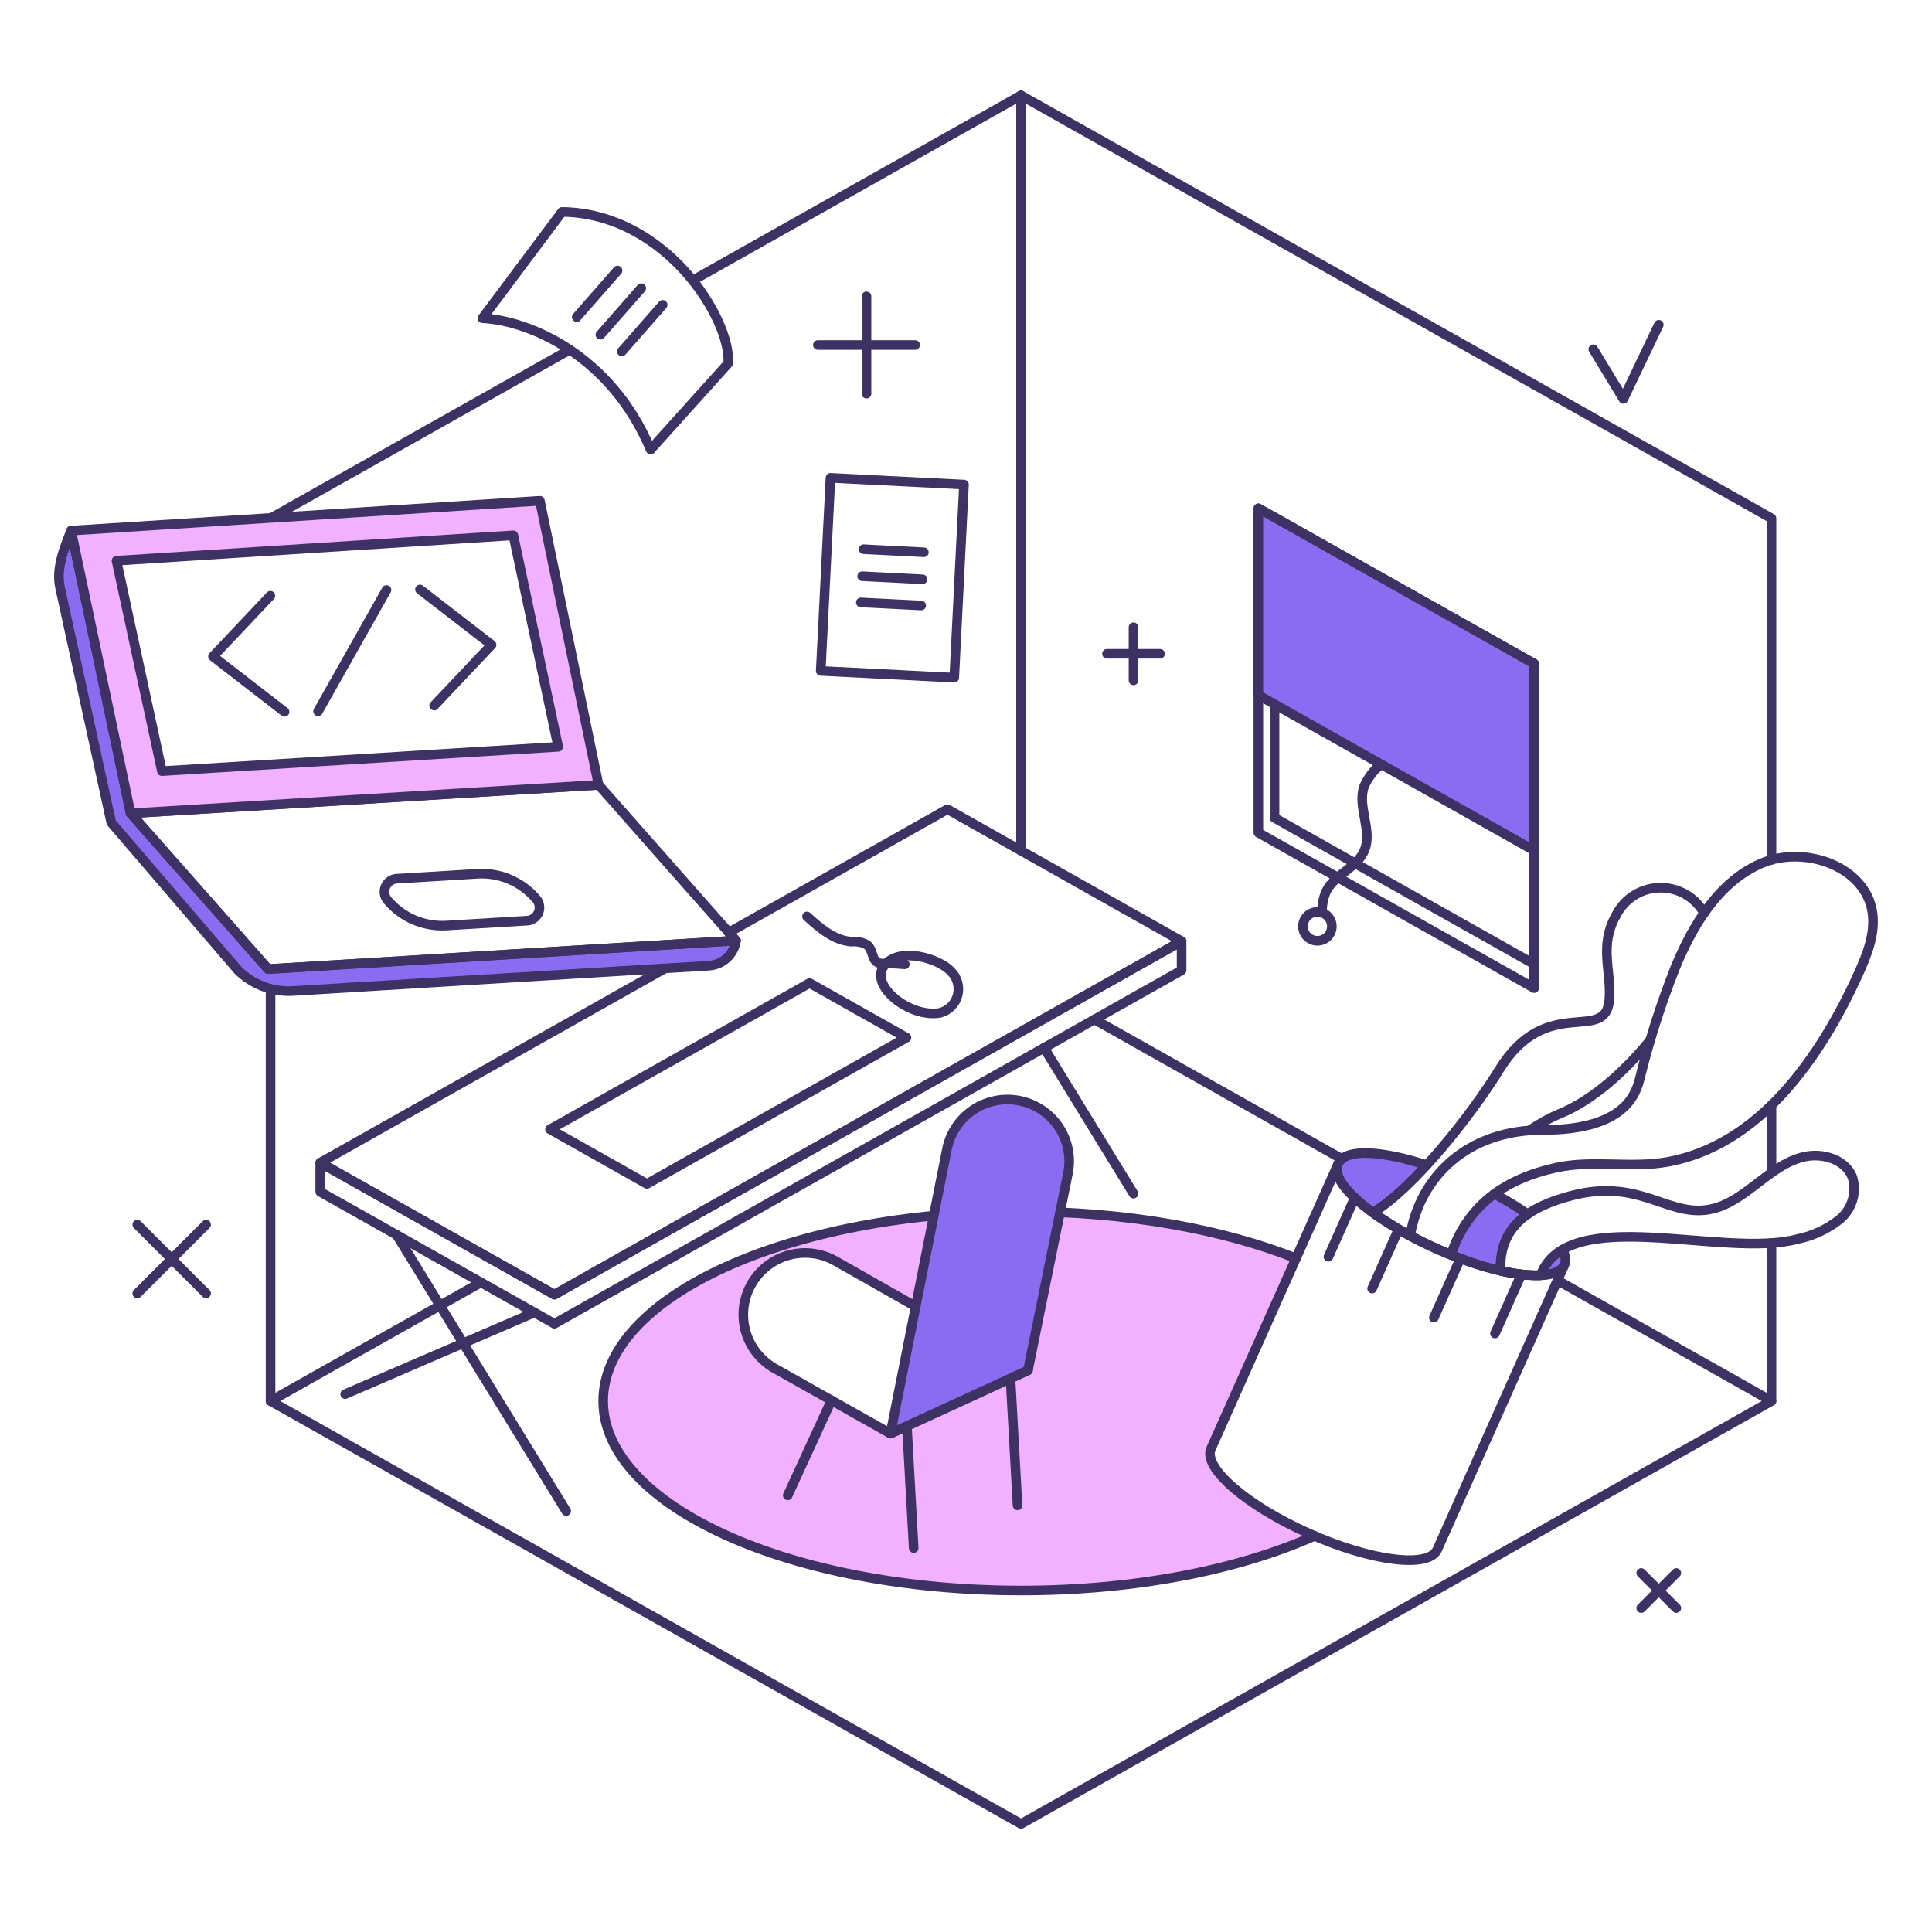 <svg xmlns="http://www.w3.org/2000/svg" width="151" height="150" viewBox="0 0 151 150" fill="none"><path d="M79.8 7.456L54.141 21.915" stroke="#3E3164" stroke-width="0.75" stroke-linecap="round" stroke-linejoin="round"></path><path d="M21.145 77.269V109.492" stroke="#3E3164" stroke-width="0.75" stroke-linecap="round" stroke-linejoin="round"></path><path d="M44.531 27.33L21.205 40.475" stroke="#3E3164" stroke-width="0.75" stroke-linecap="round" stroke-linejoin="round"></path><path d="M138.455 91.649V86.371" stroke="#3E3164" stroke-width="0.75" stroke-linecap="round" stroke-linejoin="round"></path><path d="M138.455 109.492V97.144" stroke="#3E3164" stroke-width="0.75" stroke-linecap="round" stroke-linejoin="round"></path><path d="M138.455 67.194V40.508L79.8 7.456" stroke="#3E3164" stroke-width="0.75" stroke-linecap="round" stroke-linejoin="round"></path><path d="M85.536 79.672L104.88 90.573" stroke="#3E3164" stroke-width="0.75" stroke-linecap="round" stroke-linejoin="round"></path><path d="M121.725 100.064L138.455 109.492L79.8 142.544L21.145 109.492L37.592 100.223" stroke="#3E3164" stroke-width="0.75" stroke-linecap="round" stroke-linejoin="round"></path><path d="M79.8 7.456V66.483" stroke="#3E3164" stroke-width="0.75" stroke-linecap="round" stroke-linejoin="round"></path><path d="M94.653 113.212L101.295 98.34C95.549 96.061 88.033 94.683 79.803 94.683C61.762 94.681 47.143 101.312 47.143 109.492C47.143 117.671 61.765 124.303 79.802 124.303C88.742 124.303 96.842 122.674 102.74 120.035C100.303 118.991 93.681 115.391 94.653 113.212ZM69.598 112.036L60.643 106.996C60.081 106.696 59.585 106.288 59.182 105.794C58.779 105.301 58.478 104.733 58.296 104.122C58.021 103.203 58.027 102.223 58.313 101.308C58.598 100.392 59.151 99.582 59.899 98.982C60.647 98.382 61.557 98.019 62.513 97.939C63.469 97.859 64.427 98.065 65.264 98.531L80.339 107.094L69.598 112.036Z" fill="#F1B1FF"></path><path d="M101.293 98.34C95.547 96.061 88.03 94.683 79.801 94.683C61.762 94.681 47.143 101.312 47.143 109.492C47.143 117.671 61.765 124.303 79.802 124.303C88.742 124.303 96.842 122.674 102.74 120.035" stroke="#3E3164" stroke-width="0.75" stroke-linecap="round" stroke-linejoin="round"></path><path d="M50.848 35.135L56.918 28.393C57.149 24.978 52.08 16.672 43.924 16.561L37.705 24.869C41.326 25.048 47.739 27.722 50.848 35.135Z" stroke="#3E3164" stroke-width="0.75" stroke-linecap="round" stroke-linejoin="round"></path><path d="M50.118 22.521L46.926 26.161" stroke="#3E3164" stroke-width="0.75" stroke-linecap="round" stroke-linejoin="round"></path><path d="M51.792 23.822L48.601 27.464" stroke="#3E3164" stroke-width="0.75" stroke-linecap="round" stroke-linejoin="round"></path><path d="M48.266 21.142L45.075 24.782" stroke="#3E3164" stroke-width="0.75" stroke-linecap="round" stroke-linejoin="round"></path><path d="M64.981 109.437L61.568 116.868" stroke="#3E3164" stroke-width="0.75" stroke-linecap="round" stroke-linejoin="round"></path><path d="M70.881 111.446L71.412 120.984" stroke="#3E3164" stroke-width="0.75" stroke-linecap="round" stroke-linejoin="round"></path><path d="M78.975 107.722L79.528 117.65" stroke="#3E3164" stroke-width="0.75" stroke-linecap="round" stroke-linejoin="round"></path><path d="M65.265 98.531C64.709 98.222 64.097 98.025 63.464 97.953C62.831 97.881 62.191 97.934 61.579 98.111C60.967 98.288 60.397 98.584 59.9 98.983C59.404 99.381 58.991 99.874 58.686 100.433C58.381 100.992 58.189 101.606 58.123 102.239C58.056 102.872 58.115 103.512 58.297 104.122C58.479 104.733 58.78 105.301 59.183 105.794C59.586 106.287 60.082 106.696 60.644 106.996L69.599 112.036L80.345 107.094L65.265 98.531Z" stroke="#3E3164" stroke-width="0.75" stroke-linecap="round" stroke-linejoin="round"></path><path d="M79.619 86.009C78.361 85.777 77.063 86.053 76.009 86.777C74.955 87.502 74.232 88.615 73.999 89.873L69.596 112.036L80.342 107.094L83.483 91.629C83.716 90.372 83.44 89.073 82.715 88.019C81.99 86.965 80.876 86.242 79.619 86.009Z" fill="#8A6CF1"></path><path d="M79.619 86.009C78.361 85.777 77.063 86.053 76.009 86.777C74.955 87.502 74.232 88.615 73.999 89.873L69.596 112.036L80.342 107.094L83.483 91.629C83.716 90.372 83.44 89.073 82.715 88.019C81.99 86.965 80.876 86.242 79.619 86.009Z" stroke="#3E3164" stroke-width="0.75" stroke-linecap="round" stroke-linejoin="round"></path><path d="M120.404 99.662C114.853 99.934 103.378 93.673 104.589 90.955L94.653 113.212C93.992 114.694 97.414 117.662 102.296 119.841C107.177 122.02 111.672 122.586 112.333 121.104L122.258 98.874C122.015 99.367 121.32 99.617 120.404 99.662Z" stroke="#3E3164" stroke-width="0.75" stroke-linecap="round" stroke-linejoin="round"></path><path d="M111.502 91.057C108.139 89.968 105.159 89.676 104.589 90.955C104.156 91.925 105.343 93.349 107.3 94.765C108.861 93.724 110.275 92.476 111.502 91.057Z" fill="#8A6CF1"></path><path d="M120.404 99.662C121.892 99.588 122.792 98.976 122.125 97.657C121.333 98.101 120.723 98.812 120.404 99.662Z" fill="#8A6CF1"></path><path d="M119.395 94.891C118.562 94.309 117.694 93.779 116.795 93.305C115.188 94.491 114 96.157 113.401 98.062C114.66 98.581 115.957 98.999 117.282 99.314C117.2 98.454 117.353 97.589 117.726 96.81C118.098 96.031 118.674 95.368 119.395 94.891Z" fill="#8A6CF1"></path><path d="M119.394 94.891C118.562 94.308 117.694 93.779 116.795 93.305" stroke="#3E3164" stroke-width="0.75" stroke-linecap="round" stroke-linejoin="round"></path><path d="M111.502 91.056C108.139 89.967 105.159 89.676 104.589 90.955C103.376 93.672 114.853 99.934 120.404 99.662C121.892 99.588 122.792 98.976 122.125 97.656" stroke="#3E3164" stroke-width="0.75" stroke-linecap="round" stroke-linejoin="round"></path><path d="M109.303 96.086L107.241 100.705" stroke="#3E3164" stroke-width="0.75" stroke-linecap="round" stroke-linejoin="round"></path><path d="M114.131 98.36L112.069 102.978" stroke="#3E3164" stroke-width="0.75" stroke-linecap="round" stroke-linejoin="round"></path><path d="M105.887 93.602L103.825 98.22" stroke="#3E3164" stroke-width="0.75" stroke-linecap="round" stroke-linejoin="round"></path><path d="M118.905 99.597L116.843 104.216" stroke="#3E3164" stroke-width="0.75" stroke-linecap="round" stroke-linejoin="round"></path><path d="M133.157 71.4C133.124 71.303 133.085 71.208 133.04 71.117C132.661 70.546 132.139 70.085 131.525 69.78C130.911 69.476 130.228 69.338 129.544 69.382C128.86 69.426 128.2 69.65 127.63 70.031C127.06 70.411 126.601 70.935 126.298 71.55C124.958 73.927 125.952 75.872 125.782 78.11C125.51 81.671 120.896 77.557 117.172 83.606C115.045 87.062 110.516 92.847 107.293 94.77C107.675 95.052 109.159 96.021 110.211 96.594" stroke="#3E3164" stroke-width="0.75" stroke-linecap="round" stroke-linejoin="round"></path><path d="M119.547 88.347C120.285 87.829 121.075 87.391 121.906 87.041C124.385 86.038 126.934 83.804 128.99 81.278" stroke="#3E3164" stroke-width="0.75" stroke-linecap="round" stroke-linejoin="round"></path><path d="M146.341 71.299C145.805 67.694 141.036 66.032 137.684 67.463C134.333 68.896 132.29 72.308 130.909 75.681C129.788 78.526 128.861 81.443 128.132 84.412C127.751 85.88 126.564 88.309 120.571 88.309C114.659 88.309 110.974 91.975 110.211 96.592C111.243 97.148 112.306 97.644 113.396 98.075C114.689 94.218 117.561 92.144 121.647 91.249C124.465 90.632 127.438 91.313 130.279 90.812C137.443 89.548 142.228 82.76 145.236 76.135C145.93 74.607 146.588 72.958 146.341 71.299Z" stroke="#3E3164" stroke-width="0.75" stroke-linecap="round" stroke-linejoin="round"></path><path d="M144.785 92.015C144.252 90.628 142.481 90.074 141.032 90.397C138.128 91.044 136.267 94.241 133.271 94.57C130.161 94.911 127.994 92.107 122.873 93.429C119.564 94.282 117.127 95.84 117.282 99.309C118.303 99.564 119.354 99.682 120.406 99.664C122.56 93.998 134.681 98.386 140.48 96.835C141.682 96.59 142.81 96.067 143.773 95.307C144.246 94.918 144.595 94.399 144.775 93.813C144.955 93.228 144.958 92.602 144.785 92.015Z" stroke="#3E3164" stroke-width="0.75" stroke-linecap="round" stroke-linejoin="round"></path><path d="M81.598 81.892L88.592 93.286" stroke="#3E3164" stroke-width="0.75" stroke-linecap="round" stroke-linejoin="round"></path><path d="M41.766 102.575L26.979 108.951" stroke="#3E3164" stroke-width="0.75" stroke-linecap="round" stroke-linejoin="round"></path><path d="M31.004 96.511L44.252 118.091" stroke="#3E3164" stroke-width="0.75" stroke-linecap="round" stroke-linejoin="round"></path><path d="M43.329 101.178L25.029 90.866V93.144L43.329 103.456L92.35 75.834V73.554L43.329 101.178Z" stroke="#3E3164" stroke-width="0.75" stroke-linecap="round" stroke-linejoin="round"></path><path d="M51.978 75.68L25.029 90.866L43.329 101.178L92.35 73.555L74.05 63.243L56.963 72.871" stroke="#3E3164" stroke-width="0.75" stroke-linecap="round" stroke-linejoin="round"></path><path d="M42.989 88.257L50.562 92.524L70.848 81.094L63.275 76.827L42.989 88.257Z" stroke="#3E3164" stroke-width="0.75" stroke-linecap="round" stroke-linejoin="round"></path><path d="M74.316 75.909C73.434 74.932 70.314 73.943 69.114 75.456C67.898 76.989 71.059 79.56 73.443 79.162C73.777 79.08 74.083 78.91 74.329 78.669C74.575 78.429 74.751 78.126 74.84 77.794C74.93 77.462 74.928 77.111 74.835 76.78C74.743 76.448 74.564 76.147 74.316 75.909Z" stroke="#3E3164" stroke-width="0.75" stroke-linecap="round" stroke-linejoin="round"></path><path d="M63.073 71.62C64.079 72.535 65.196 73.502 66.555 73.593C66.981 73.548 67.41 73.639 67.782 73.852C68.393 74.374 67.967 75.444 69.256 75.299" stroke="#3E3164" stroke-width="0.75" stroke-linecap="round" stroke-linejoin="round"></path><path d="M70.719 75.366C70.239 75.328 69.745 75.292 69.256 75.298" stroke="#3E3164" stroke-width="0.75" stroke-linecap="round" stroke-linejoin="round"></path><path d="M98.35 39.726V65.076L119.905 77.222V51.872L98.35 39.726Z" stroke="#3E3164" stroke-width="0.75" stroke-linecap="round" stroke-linejoin="round"></path><path d="M99.613 40.438V63.918L119.905 75.353V51.872L99.613 40.438Z" stroke="#3E3164" stroke-width="0.75" stroke-linecap="round" stroke-linejoin="round"></path><path d="M107.962 59.713C107.365 60.183 106.898 60.796 106.603 61.495C106.081 63.068 107.263 64.879 106.654 66.42C106.096 67.829 104.304 68.311 103.645 69.671C103.428 70.176 103.319 70.72 103.325 71.269" stroke="#3E3164" stroke-width="0.75" stroke-linecap="round" stroke-linejoin="round"></path><path d="M98.35 39.726V54.325L119.905 66.47V51.872L98.35 39.726Z" fill="#8A6CF1"></path><path d="M98.35 39.726V54.325L119.905 66.47V51.872L98.35 39.726Z" stroke="#3E3164" stroke-width="0.75" stroke-linecap="round" stroke-linejoin="round"></path><path d="M102.936 73.525C103.086 73.529 103.236 73.503 103.377 73.448C103.517 73.393 103.645 73.311 103.753 73.205C103.861 73.1 103.947 72.974 104.005 72.835C104.064 72.697 104.094 72.547 104.094 72.397C104.094 72.246 104.064 72.097 104.005 71.958C103.947 71.819 103.861 71.693 103.753 71.588C103.645 71.483 103.517 71.4 103.377 71.346C103.236 71.29 103.086 71.264 102.936 71.268C102.641 71.276 102.362 71.398 102.156 71.609C101.951 71.82 101.836 72.102 101.836 72.397C101.836 72.691 101.951 72.974 102.156 73.185C102.362 73.396 102.641 73.518 102.936 73.525Z" stroke="#3E3164" stroke-width="0.75" stroke-linecap="round" stroke-linejoin="round"></path><path d="M75.343 37.871L64.909 37.344L64.146 52.432L74.581 52.959L75.343 37.871Z" stroke="#3E3164" stroke-width="0.75" stroke-linecap="round" stroke-linejoin="round"></path><path d="M67.493 42.922L72.209 43.161" stroke="#3E3164" stroke-width="0.75" stroke-linecap="round" stroke-linejoin="round"></path><path d="M67.386 45.033L72.102 45.272" stroke="#3E3164" stroke-width="0.75" stroke-linecap="round" stroke-linejoin="round"></path><path d="M67.282 47.08L71.999 47.319" stroke="#3E3164" stroke-width="0.75" stroke-linecap="round" stroke-linejoin="round"></path><path d="M20.954 75.734L10.208 63.562L5.559 41.469C5.007 42.867 4.365 44.424 4.695 45.927L8.696 64.285L18.598 75.821C19.154 76.372 19.818 76.802 20.549 77.083C21.279 77.364 22.061 77.489 22.842 77.451L55.426 75.47C55.947 75.43 56.439 75.214 56.82 74.857C57.202 74.501 57.451 74.025 57.527 73.507L20.954 75.734Z" fill="#8A6CF1"></path><path d="M20.954 75.734L10.208 63.562L5.559 41.469C5.007 42.867 4.365 44.424 4.695 45.927L8.696 64.285L18.598 75.821C19.154 76.372 19.818 76.802 20.549 77.083C21.279 77.364 22.061 77.489 22.842 77.451L55.426 75.47C55.947 75.43 56.439 75.214 56.82 74.857C57.202 74.501 57.451 74.025 57.527 73.507L20.954 75.734Z" stroke="#3E3164" stroke-width="0.75" stroke-linecap="round" stroke-linejoin="round"></path><path d="M46.781 61.339L10.207 63.563L20.953 75.734L57.526 73.509L46.781 61.339Z" stroke="#3E3164" stroke-width="0.75" stroke-linecap="round" stroke-linejoin="round"></path><path d="M41.88 70.216C41.326 69.573 40.632 69.064 39.851 68.729C39.07 68.394 38.223 68.242 37.374 68.284L30.949 68.675C30.76 68.698 30.581 68.773 30.432 68.892C30.284 69.011 30.171 69.169 30.107 69.348C30.042 69.527 30.029 69.721 30.069 69.907C30.108 70.093 30.198 70.265 30.33 70.403C30.884 71.047 31.578 71.556 32.359 71.891C33.14 72.226 33.987 72.378 34.836 72.336L41.261 71.946C41.45 71.922 41.629 71.847 41.778 71.728C41.927 71.609 42.04 71.451 42.104 71.272C42.168 71.092 42.181 70.899 42.142 70.712C42.102 70.526 42.011 70.354 41.88 70.216Z" stroke="#3E3164" stroke-width="0.75" stroke-linecap="round" stroke-linejoin="round"></path><path d="M42.196 39.139L5.559 41.467L10.208 63.563L46.781 61.338L42.196 39.139ZM9.104 43.821L40.121 41.836L43.628 58.365L12.654 60.265L9.104 43.821Z" fill="#F1B1FF"></path><path d="M5.559 41.469L42.196 39.139L46.781 61.339L10.207 63.563L5.559 41.469Z" stroke="#3E3164" stroke-width="0.75" stroke-linecap="round" stroke-linejoin="round"></path><path d="M40.12 41.836L9.104 43.821L12.654 60.265L43.629 58.365L40.12 41.836Z" stroke="#3E3164" stroke-width="0.75" stroke-linecap="round" stroke-linejoin="round"></path><path d="M22.24 55.633L16.645 51.305L21.133 46.556" stroke="#3E3164" stroke-width="0.75" stroke-linecap="round" stroke-linejoin="round"></path><path d="M33.932 55.143L38.42 50.393L32.824 46.066" stroke="#3E3164" stroke-width="0.75" stroke-linecap="round" stroke-linejoin="round"></path><path d="M24.859 55.59L30.206 46.109" stroke="#3E3164" stroke-width="0.75" stroke-linecap="round" stroke-linejoin="round"></path><path d="M10.729 95.706L16.108 101.085" stroke="#3E3164" stroke-width="0.75" stroke-linecap="round" stroke-linejoin="round"></path><path d="M10.729 101.085L16.108 95.706" stroke="#3E3164" stroke-width="0.75" stroke-linecap="round" stroke-linejoin="round"></path><path d="M128.273 122.932L131.017 125.675" stroke="#3E3164" stroke-width="0.75" stroke-linecap="round" stroke-linejoin="round"></path><path d="M128.273 125.675L131.017 122.932" stroke="#3E3164" stroke-width="0.75" stroke-linecap="round" stroke-linejoin="round"></path><path d="M124.528 27.295L126.88 31.174L129.645 25.38" stroke="#3E3164" stroke-width="0.75" stroke-linecap="round" stroke-linejoin="round"></path><path d="M63.92 26.962H71.526" stroke="#3E3164" stroke-width="0.75" stroke-linecap="round" stroke-linejoin="round"></path><path d="M67.724 30.765V23.158" stroke="#3E3164" stroke-width="0.75" stroke-linecap="round" stroke-linejoin="round"></path><path d="M86.518 51.095H90.666" stroke="#3E3164" stroke-width="0.75" stroke-linecap="round" stroke-linejoin="round"></path><path d="M88.592 53.169V49.02" stroke="#3E3164" stroke-width="0.75" stroke-linecap="round" stroke-linejoin="round"></path></svg>